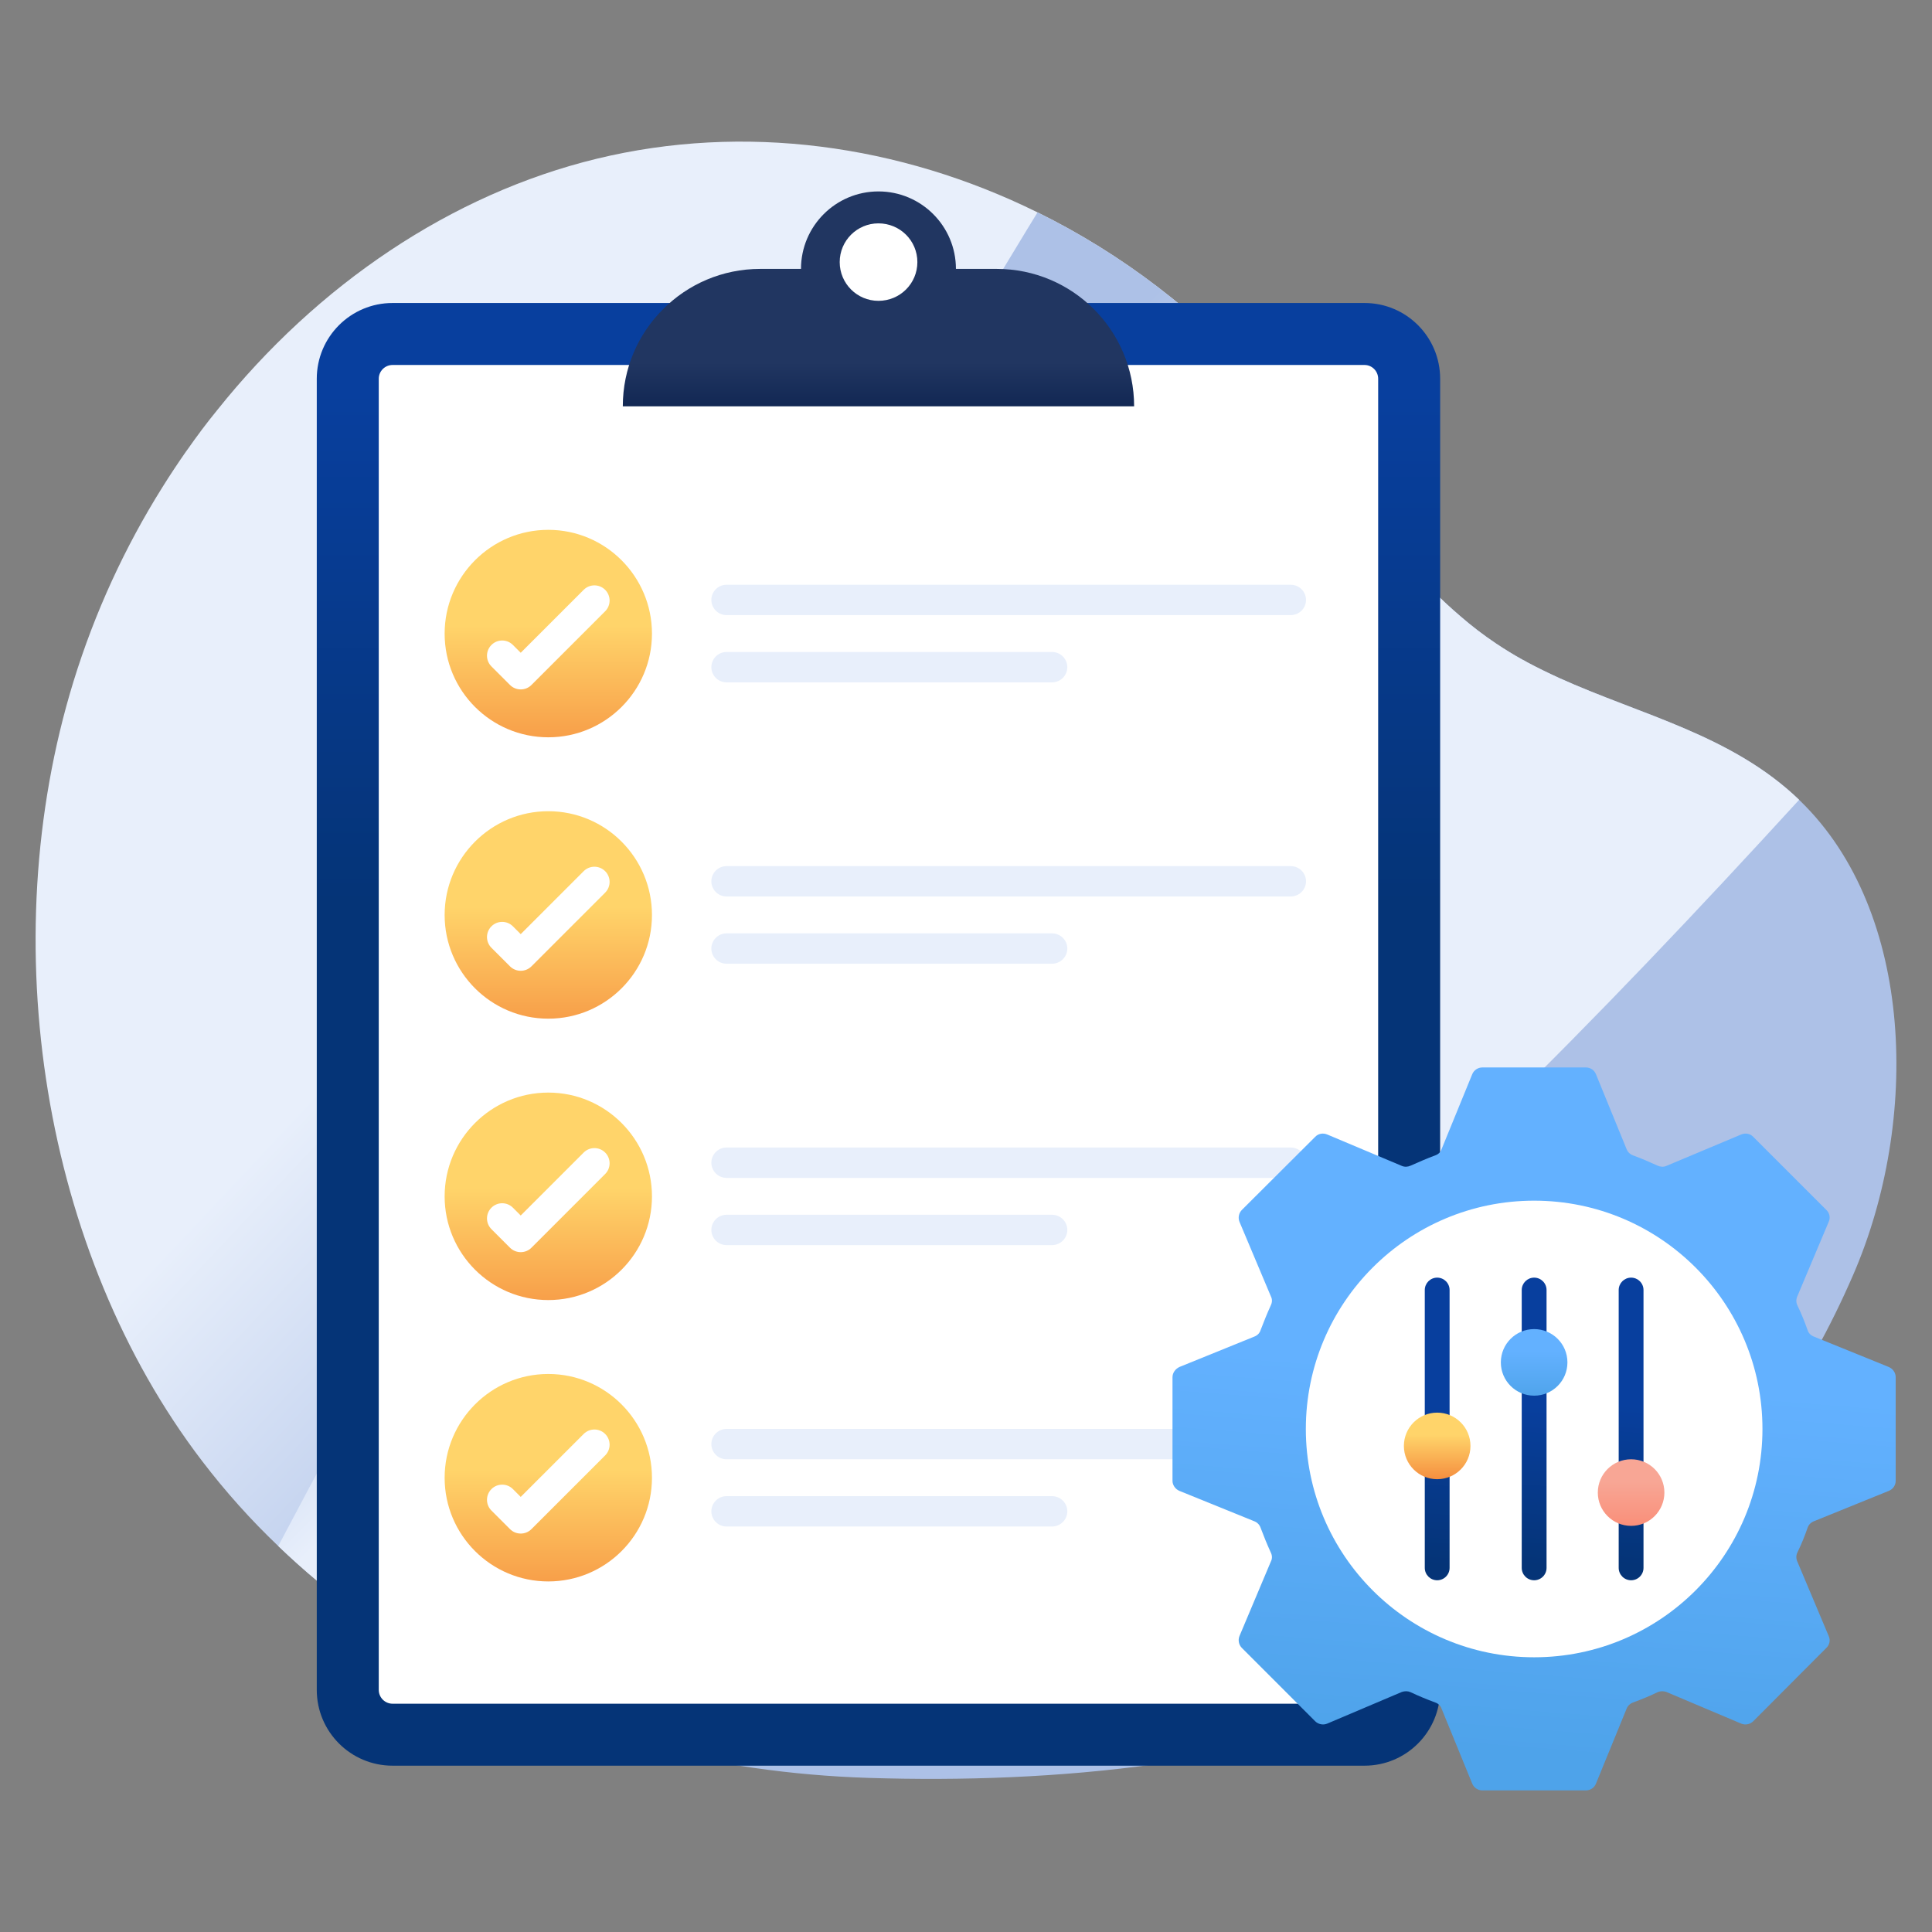 <svg width="160" height="160" viewBox="0 0 160 160" fill="none" xmlns="http://www.w3.org/2000/svg">
<rect x="0" y="0" width="160" height="160" fill="#808080" stroke="none"/>
<path d="M153.473 105.576C138.207 140.788 103.259 148.234 71.861 147.236C65.569 147.031 59.217 146.141 53.046 144.493C42.014 141.569 31.548 136.216 23.043 128.036C20.793 125.895 18.688 123.548 16.739 120.998C3.554 103.735 -0.572 78.099 6.08 56.457C7.849 50.706 10.351 45.293 13.443 40.361C14.08 39.338 14.754 38.328 15.44 37.341H15.452C15.464 37.305 15.488 37.269 15.524 37.233C16.306 36.114 17.124 35.019 17.99 33.961C26.279 23.578 37.37 16.072 49.412 13.148C61.599 10.189 74.495 11.945 85.924 17.587C92.889 21.016 99.301 25.876 104.691 31.988C110.2 38.255 114.784 45.786 120.955 51.043C121.882 51.849 122.856 52.595 123.879 53.281C124.6 53.762 125.322 54.207 126.08 54.628C126.212 54.688 126.345 54.761 126.477 54.845C127.331 55.302 128.198 55.723 129.088 56.132C135.921 59.224 143.403 60.86 148.997 66.237C149.034 66.273 149.07 66.309 149.106 66.346C158.561 75.536 158.994 92.848 153.473 105.576Z" fill="url(#paint0_linear_1953_1089)"/>
<path d="M148.997 66.237C132.456 84.318 115.313 101.834 96.137 117.052C82.808 127.627 68.36 137.082 53.046 144.493C42.014 141.569 31.548 136.216 23.043 128.035C26.459 121.575 29.924 115.139 33.413 108.715C49.629 78.905 66.555 49.479 84.167 20.475C84.745 19.512 85.334 18.55 85.924 17.587C92.889 21.016 99.301 25.876 104.691 31.987C110.2 38.255 114.784 45.786 120.955 51.043C121.882 51.849 122.856 52.595 123.879 53.28C124.6 53.762 125.322 54.207 126.08 54.628C126.212 54.688 126.345 54.761 126.477 54.845C127.331 55.302 128.198 55.723 129.088 56.132C135.921 59.224 143.403 60.86 148.997 66.237Z" fill="url(#paint1_linear_1953_1089)"/>
<path d="M119.267 31.368V139.951C119.267 143.416 116.469 146.226 113.005 146.226H32.509C29.044 146.226 26.234 143.416 26.234 139.951V31.368C26.234 27.903 29.044 25.093 32.509 25.093H113.005C116.469 25.093 119.267 27.903 119.267 31.368Z" fill="url(#paint2_linear_1953_1089)"/>
<path d="M32.509 141.094C31.88 141.094 31.367 140.581 31.367 139.951V31.368C31.367 30.739 31.88 30.226 32.509 30.226H113.005C113.628 30.226 114.134 30.739 114.134 31.368V139.951C114.134 140.581 113.628 141.094 113.005 141.094H32.509Z" fill="white"/>
<path d="M93.923 33.651H51.578C51.578 30.507 52.848 27.659 54.914 25.605C56.967 23.54 59.816 22.269 62.96 22.269H66.335C66.335 18.728 69.209 15.853 72.751 15.853C76.292 15.853 79.166 18.728 79.166 22.269H82.541C88.829 22.269 93.923 27.364 93.923 33.651Z" fill="url(#paint3_linear_1953_1089)"/>
<path d="M75.973 21.706C75.973 23.486 74.53 24.914 72.749 24.914C70.984 24.914 69.541 23.486 69.541 21.706C69.541 19.925 70.984 18.498 72.749 18.498C74.53 18.498 75.973 19.925 75.973 21.706Z" fill="white"/>
<path d="M53.993 52.475C53.993 57.215 50.147 61.06 45.408 61.06C40.668 61.06 36.823 57.215 36.823 52.475C36.823 47.735 40.668 43.879 45.408 43.879C50.147 43.879 53.993 47.735 53.993 52.475Z" fill="url(#paint4_linear_1953_1089)"/>
<path d="M43.124 57.094C42.803 57.094 42.481 56.972 42.235 56.726L40.699 55.19C40.208 54.699 40.208 53.903 40.699 53.412C41.191 52.921 41.986 52.921 42.477 53.412L43.124 54.059L48.338 48.846C48.829 48.355 49.625 48.355 50.116 48.846C50.607 49.337 50.607 50.133 50.116 50.624L44.013 56.726C43.768 56.972 43.446 57.094 43.124 57.094Z" fill="white"/>
<path d="M108.159 49.684C108.159 50.375 107.593 50.941 106.889 50.941H60.168C59.477 50.941 58.911 50.375 58.911 49.684C58.911 48.993 59.477 48.427 60.168 48.427H106.889C107.593 48.427 108.159 48.993 108.159 49.684Z" fill="#E8EFFB"/>
<path d="M88.391 55.252C88.391 55.944 87.826 56.51 87.122 56.51H60.168C59.477 56.51 58.911 55.944 58.911 55.252C58.911 54.561 59.477 53.995 60.168 53.995H87.122C87.826 53.995 88.391 54.561 88.391 55.252Z" fill="#E8EFFB"/>
<path d="M53.993 75.777C53.993 80.517 50.147 84.362 45.408 84.362C40.668 84.362 36.823 80.517 36.823 75.777C36.823 71.037 40.668 67.181 45.408 67.181C50.147 67.181 53.993 71.037 53.993 75.777Z" fill="url(#paint5_linear_1953_1089)"/>
<path d="M43.124 80.396C42.803 80.396 42.481 80.273 42.235 80.028L40.699 78.492C40.208 78.001 40.208 77.205 40.699 76.714C41.191 76.223 41.986 76.223 42.477 76.714L43.124 77.361L48.338 72.147C48.829 71.656 49.625 71.656 50.116 72.147C50.607 72.638 50.607 73.434 50.116 73.925L44.013 80.028C43.768 80.273 43.446 80.396 43.124 80.396Z" fill="white"/>
<path d="M108.159 72.986C108.159 73.677 107.593 74.243 106.889 74.243H60.168C59.477 74.243 58.911 73.677 58.911 72.986C58.911 72.294 59.477 71.728 60.168 71.728H106.889C107.593 71.728 108.159 72.294 108.159 72.986Z" fill="#E8EFFB"/>
<path d="M88.391 78.554C88.391 79.245 87.826 79.811 87.122 79.811H60.168C59.477 79.811 58.911 79.245 58.911 78.554C58.911 77.863 59.477 77.297 60.168 77.297H87.122C87.826 77.297 88.391 77.863 88.391 78.554Z" fill="#E8EFFB"/>
<path d="M53.993 99.079C53.993 103.819 50.147 107.665 45.408 107.665C40.668 107.665 36.823 103.819 36.823 99.079C36.823 94.34 40.668 90.483 45.408 90.483C50.147 90.483 53.993 94.34 53.993 99.079Z" fill="url(#paint6_linear_1953_1089)"/>
<path d="M43.124 103.698C42.803 103.698 42.481 103.575 42.235 103.33L40.699 101.794C40.208 101.303 40.208 100.507 40.699 100.016C41.191 99.525 41.986 99.525 42.477 100.016L43.124 100.663L48.338 95.449C48.829 94.958 49.625 94.958 50.116 95.449C50.607 95.94 50.607 96.737 50.116 97.227L44.013 103.33C43.768 103.575 43.446 103.698 43.124 103.698Z" fill="white"/>
<path d="M108.159 96.29C108.159 96.981 107.593 97.547 106.889 97.547H60.168C59.477 97.547 58.911 96.981 58.911 96.29C58.911 95.599 59.477 95.032 60.168 95.032H106.889C107.593 95.032 108.159 95.599 108.159 96.29Z" fill="#E8EFFB"/>
<path d="M88.391 101.858C88.391 102.549 87.826 103.115 87.122 103.115H60.168C59.477 103.115 58.911 102.549 58.911 101.858C58.911 101.167 59.477 100.601 60.168 100.601H87.122C87.826 100.601 88.391 101.167 88.391 101.858Z" fill="#E8EFFB"/>
<path d="M53.993 122.383C53.993 127.123 50.147 130.968 45.408 130.968C40.668 130.968 36.823 127.123 36.823 122.383C36.823 117.643 40.668 113.787 45.408 113.787C50.147 113.787 53.993 117.643 53.993 122.383Z" fill="url(#paint7_linear_1953_1089)"/>
<path d="M43.124 127.003C42.803 127.003 42.481 126.88 42.235 126.634L40.699 125.098C40.208 124.607 40.208 123.811 40.699 123.32C41.191 122.829 41.986 122.829 42.477 123.32L43.124 123.967L48.338 118.754C48.829 118.263 49.625 118.263 50.116 118.754C50.607 119.245 50.607 120.041 50.116 120.532L44.013 126.634C43.768 126.88 43.446 127.003 43.124 127.003Z" fill="white"/>
<path d="M108.159 119.593C108.159 120.285 107.593 120.851 106.889 120.851H60.168C59.477 120.851 58.911 120.285 58.911 119.593C58.911 118.902 59.477 118.336 60.168 118.336H106.889C107.593 118.336 108.159 118.902 108.159 119.593Z" fill="#E8EFFB"/>
<path d="M88.391 125.162C88.391 125.853 87.826 126.419 87.122 126.419H60.168C59.477 126.419 58.911 125.853 58.911 125.162C58.911 124.471 59.477 123.905 60.168 123.905H87.122C87.826 123.905 88.391 124.471 88.391 125.162Z" fill="#E8EFFB"/>
<path d="M156.993 114.062V122.635C156.993 122.992 156.774 123.33 156.416 123.47L150.19 125.996C149.951 126.095 149.772 126.294 149.693 126.533C149.454 127.229 149.176 127.906 148.857 128.562C148.738 128.8 148.738 129.059 148.837 129.297L151.443 135.484C151.602 135.822 151.523 136.22 151.244 136.479L145.198 142.545C144.939 142.803 144.541 142.883 144.203 142.744L137.997 140.119C137.778 140.039 137.5 140.039 137.281 140.138C136.624 140.457 135.948 140.735 135.232 140.994C135.013 141.074 134.814 141.252 134.715 141.491L132.169 147.717C132.03 148.055 131.711 148.273 131.333 148.273H122.76C122.402 148.273 122.064 148.055 121.925 147.717L119.379 141.491C119.299 141.252 119.101 141.074 118.862 140.994C118.166 140.735 117.489 140.457 116.813 140.138C116.594 140.039 116.336 140.039 116.097 140.119L109.911 142.744C109.573 142.883 109.175 142.803 108.916 142.545L102.85 136.479C102.591 136.22 102.511 135.822 102.651 135.484L105.257 129.297C105.376 129.059 105.356 128.8 105.237 128.562C104.938 127.906 104.66 127.229 104.401 126.533C104.321 126.294 104.143 126.095 103.904 125.996L97.678 123.47C97.34 123.33 97.101 122.992 97.101 122.635V114.062C97.101 113.684 97.34 113.365 97.678 113.206L103.904 110.68C104.143 110.581 104.321 110.401 104.401 110.143C104.66 109.467 104.938 108.77 105.237 108.114C105.356 107.876 105.376 107.616 105.257 107.378L102.651 101.192C102.511 100.854 102.591 100.455 102.85 100.197L108.916 94.15C109.175 93.872 109.573 93.812 109.911 93.952L116.097 96.557C116.336 96.657 116.594 96.637 116.813 96.537C117.489 96.239 118.166 95.941 118.862 95.682C119.101 95.602 119.299 95.424 119.379 95.185L121.925 88.959C122.064 88.621 122.402 88.402 122.76 88.402H131.333C131.711 88.402 132.03 88.621 132.169 88.959L134.715 95.185C134.814 95.424 135.013 95.602 135.232 95.682C135.948 95.941 136.624 96.239 137.281 96.537C137.5 96.637 137.778 96.657 137.997 96.557L144.203 93.952C144.541 93.812 144.939 93.872 145.198 94.15L151.244 100.197C151.523 100.455 151.602 100.854 151.443 101.192L148.837 107.378C148.738 107.616 148.738 107.876 148.857 108.114C149.176 108.77 149.454 109.467 149.693 110.143C149.772 110.401 149.951 110.581 150.19 110.68L156.416 113.206C156.774 113.365 156.993 113.684 156.993 114.062Z" fill="url(#paint8_linear_1953_1089)"/>
<path d="M127.051 137.249C137.494 137.249 145.959 128.784 145.959 118.342C145.959 107.899 137.494 99.434 127.051 99.434C116.609 99.434 108.144 107.899 108.144 118.342C108.144 128.784 116.609 137.249 127.051 137.249Z" fill="white"/>
<path d="M119.021 130.871C118.454 130.871 117.994 130.411 117.994 129.843V106.836C117.994 106.268 118.454 105.808 119.021 105.808C119.589 105.808 120.049 106.268 120.049 106.836V129.843C120.049 130.411 119.589 130.871 119.021 130.871Z" fill="url(#paint9_linear_1953_1089)"/>
<path d="M127.051 130.871C126.483 130.871 126.023 130.411 126.023 129.843V106.836C126.023 106.268 126.483 105.808 127.051 105.808C127.619 105.808 128.079 106.268 128.079 106.836V129.843C128.079 130.411 127.619 130.871 127.051 130.871Z" fill="url(#paint10_linear_1953_1089)"/>
<path d="M135.081 130.871C134.513 130.871 134.053 130.411 134.053 129.843V106.836C134.053 106.268 134.513 105.808 135.081 105.808C135.648 105.808 136.108 106.268 136.108 106.836V129.843C136.108 130.411 135.648 130.871 135.081 130.871Z" fill="url(#paint11_linear_1953_1089)"/>
<path d="M119.021 122.502C120.544 122.502 121.778 121.268 121.778 119.745C121.778 118.222 120.544 116.988 119.021 116.988C117.498 116.988 116.264 118.222 116.264 119.745C116.264 121.268 117.498 122.502 119.021 122.502Z" fill="url(#paint12_linear_1953_1089)"/>
<path d="M127.051 115.584C128.574 115.584 129.808 114.35 129.808 112.827C129.808 111.304 128.574 110.07 127.051 110.07C125.528 110.07 124.293 111.304 124.293 112.827C124.293 114.35 125.528 115.584 127.051 115.584Z" fill="url(#paint13_linear_1953_1089)"/>
<path d="M135.081 126.366C136.604 126.366 137.838 125.131 137.838 123.608C137.838 122.085 136.604 120.851 135.081 120.851C133.558 120.851 132.324 122.085 132.324 123.608C132.324 125.131 133.558 126.366 135.081 126.366Z" fill="url(#paint14_linear_1953_1089)"/>
<defs>
<linearGradient id="paint0_linear_1953_1089" x1="50.806" y1="64.058" x2="80.58" y2="92.027" gradientUnits="userSpaceOnUse">
<stop stop-color="#E8EFFB"/>
<stop offset="1" stop-color="#ADC1E7"/>
</linearGradient>
<linearGradient id="paint1_linear_1953_1089" x1="71.557" y1="82.674" x2="54.414" y2="65.531" gradientUnits="userSpaceOnUse">
<stop stop-color="#E8EFFB"/>
<stop offset="1" stop-color="#ADC1E7"/>
</linearGradient>
<linearGradient id="paint2_linear_1953_1089" x1="72.751" y1="32.474" x2="72.751" y2="74.748" gradientUnits="userSpaceOnUse">
<stop stop-color="#083F9E"/>
<stop offset="1" stop-color="#053477"/>
</linearGradient>
<linearGradient id="paint3_linear_1953_1089" x1="72.751" y1="30.023" x2="72.751" y2="36.074" gradientUnits="userSpaceOnUse">
<stop stop-color="#213661"/>
<stop offset="1" stop-color="#081E4B"/>
</linearGradient>
<linearGradient id="paint4_linear_1953_1089" x1="45.407" y1="51.796" x2="45.407" y2="65.159" gradientUnits="userSpaceOnUse">
<stop stop-color="#FFD46A"/>
<stop offset="1" stop-color="#F4883B"/>
</linearGradient>
<linearGradient id="paint5_linear_1953_1089" x1="45.407" y1="75.099" x2="45.407" y2="88.462" gradientUnits="userSpaceOnUse">
<stop stop-color="#FFD46A"/>
<stop offset="1" stop-color="#F4883B"/>
</linearGradient>
<linearGradient id="paint6_linear_1953_1089" x1="45.407" y1="98.402" x2="45.407" y2="111.763" gradientUnits="userSpaceOnUse">
<stop stop-color="#FFD46A"/>
<stop offset="1" stop-color="#F4883B"/>
</linearGradient>
<linearGradient id="paint7_linear_1953_1089" x1="45.407" y1="121.705" x2="45.407" y2="135.068" gradientUnits="userSpaceOnUse">
<stop stop-color="#FFD46A"/>
<stop offset="1" stop-color="#F4883B"/>
</linearGradient>
<linearGradient id="paint8_linear_1953_1089" x1="127.411" y1="113.725" x2="124.924" y2="145.303" gradientUnits="userSpaceOnUse">
<stop stop-color="#63B1FF"/>
<stop offset="1" stop-color="#4EA3EA"/>
</linearGradient>
<linearGradient id="paint9_linear_1953_1089" x1="119.171" y1="116.429" x2="118.143" y2="129.503" gradientUnits="userSpaceOnUse">
<stop stop-color="#083F9E"/>
<stop offset="1" stop-color="#053477"/>
</linearGradient>
<linearGradient id="paint10_linear_1953_1089" x1="127.201" y1="116.43" x2="126.172" y2="129.503" gradientUnits="userSpaceOnUse">
<stop stop-color="#083F9E"/>
<stop offset="1" stop-color="#053477"/>
</linearGradient>
<linearGradient id="paint11_linear_1953_1089" x1="135.231" y1="116.43" x2="134.201" y2="129.503" gradientUnits="userSpaceOnUse">
<stop stop-color="#083F9E"/>
<stop offset="1" stop-color="#053477"/>
</linearGradient>
<linearGradient id="paint12_linear_1953_1089" x1="119.021" y1="118.843" x2="119.021" y2="122.847" gradientUnits="userSpaceOnUse">
<stop stop-color="#FFD46A"/>
<stop offset="1" stop-color="#F4883B"/>
</linearGradient>
<linearGradient id="paint13_linear_1953_1089" x1="127.051" y1="111.925" x2="127.051" y2="115.93" gradientUnits="userSpaceOnUse">
<stop stop-color="#63B1FF"/>
<stop offset="1" stop-color="#4EA3EA"/>
</linearGradient>
<linearGradient id="paint14_linear_1953_1089" x1="135.081" y1="122.706" x2="135.081" y2="126.711" gradientUnits="userSpaceOnUse">
<stop stop-color="#F8A695"/>
<stop offset="1" stop-color="#FA8D77"/>
</linearGradient>
</defs>
</svg>
